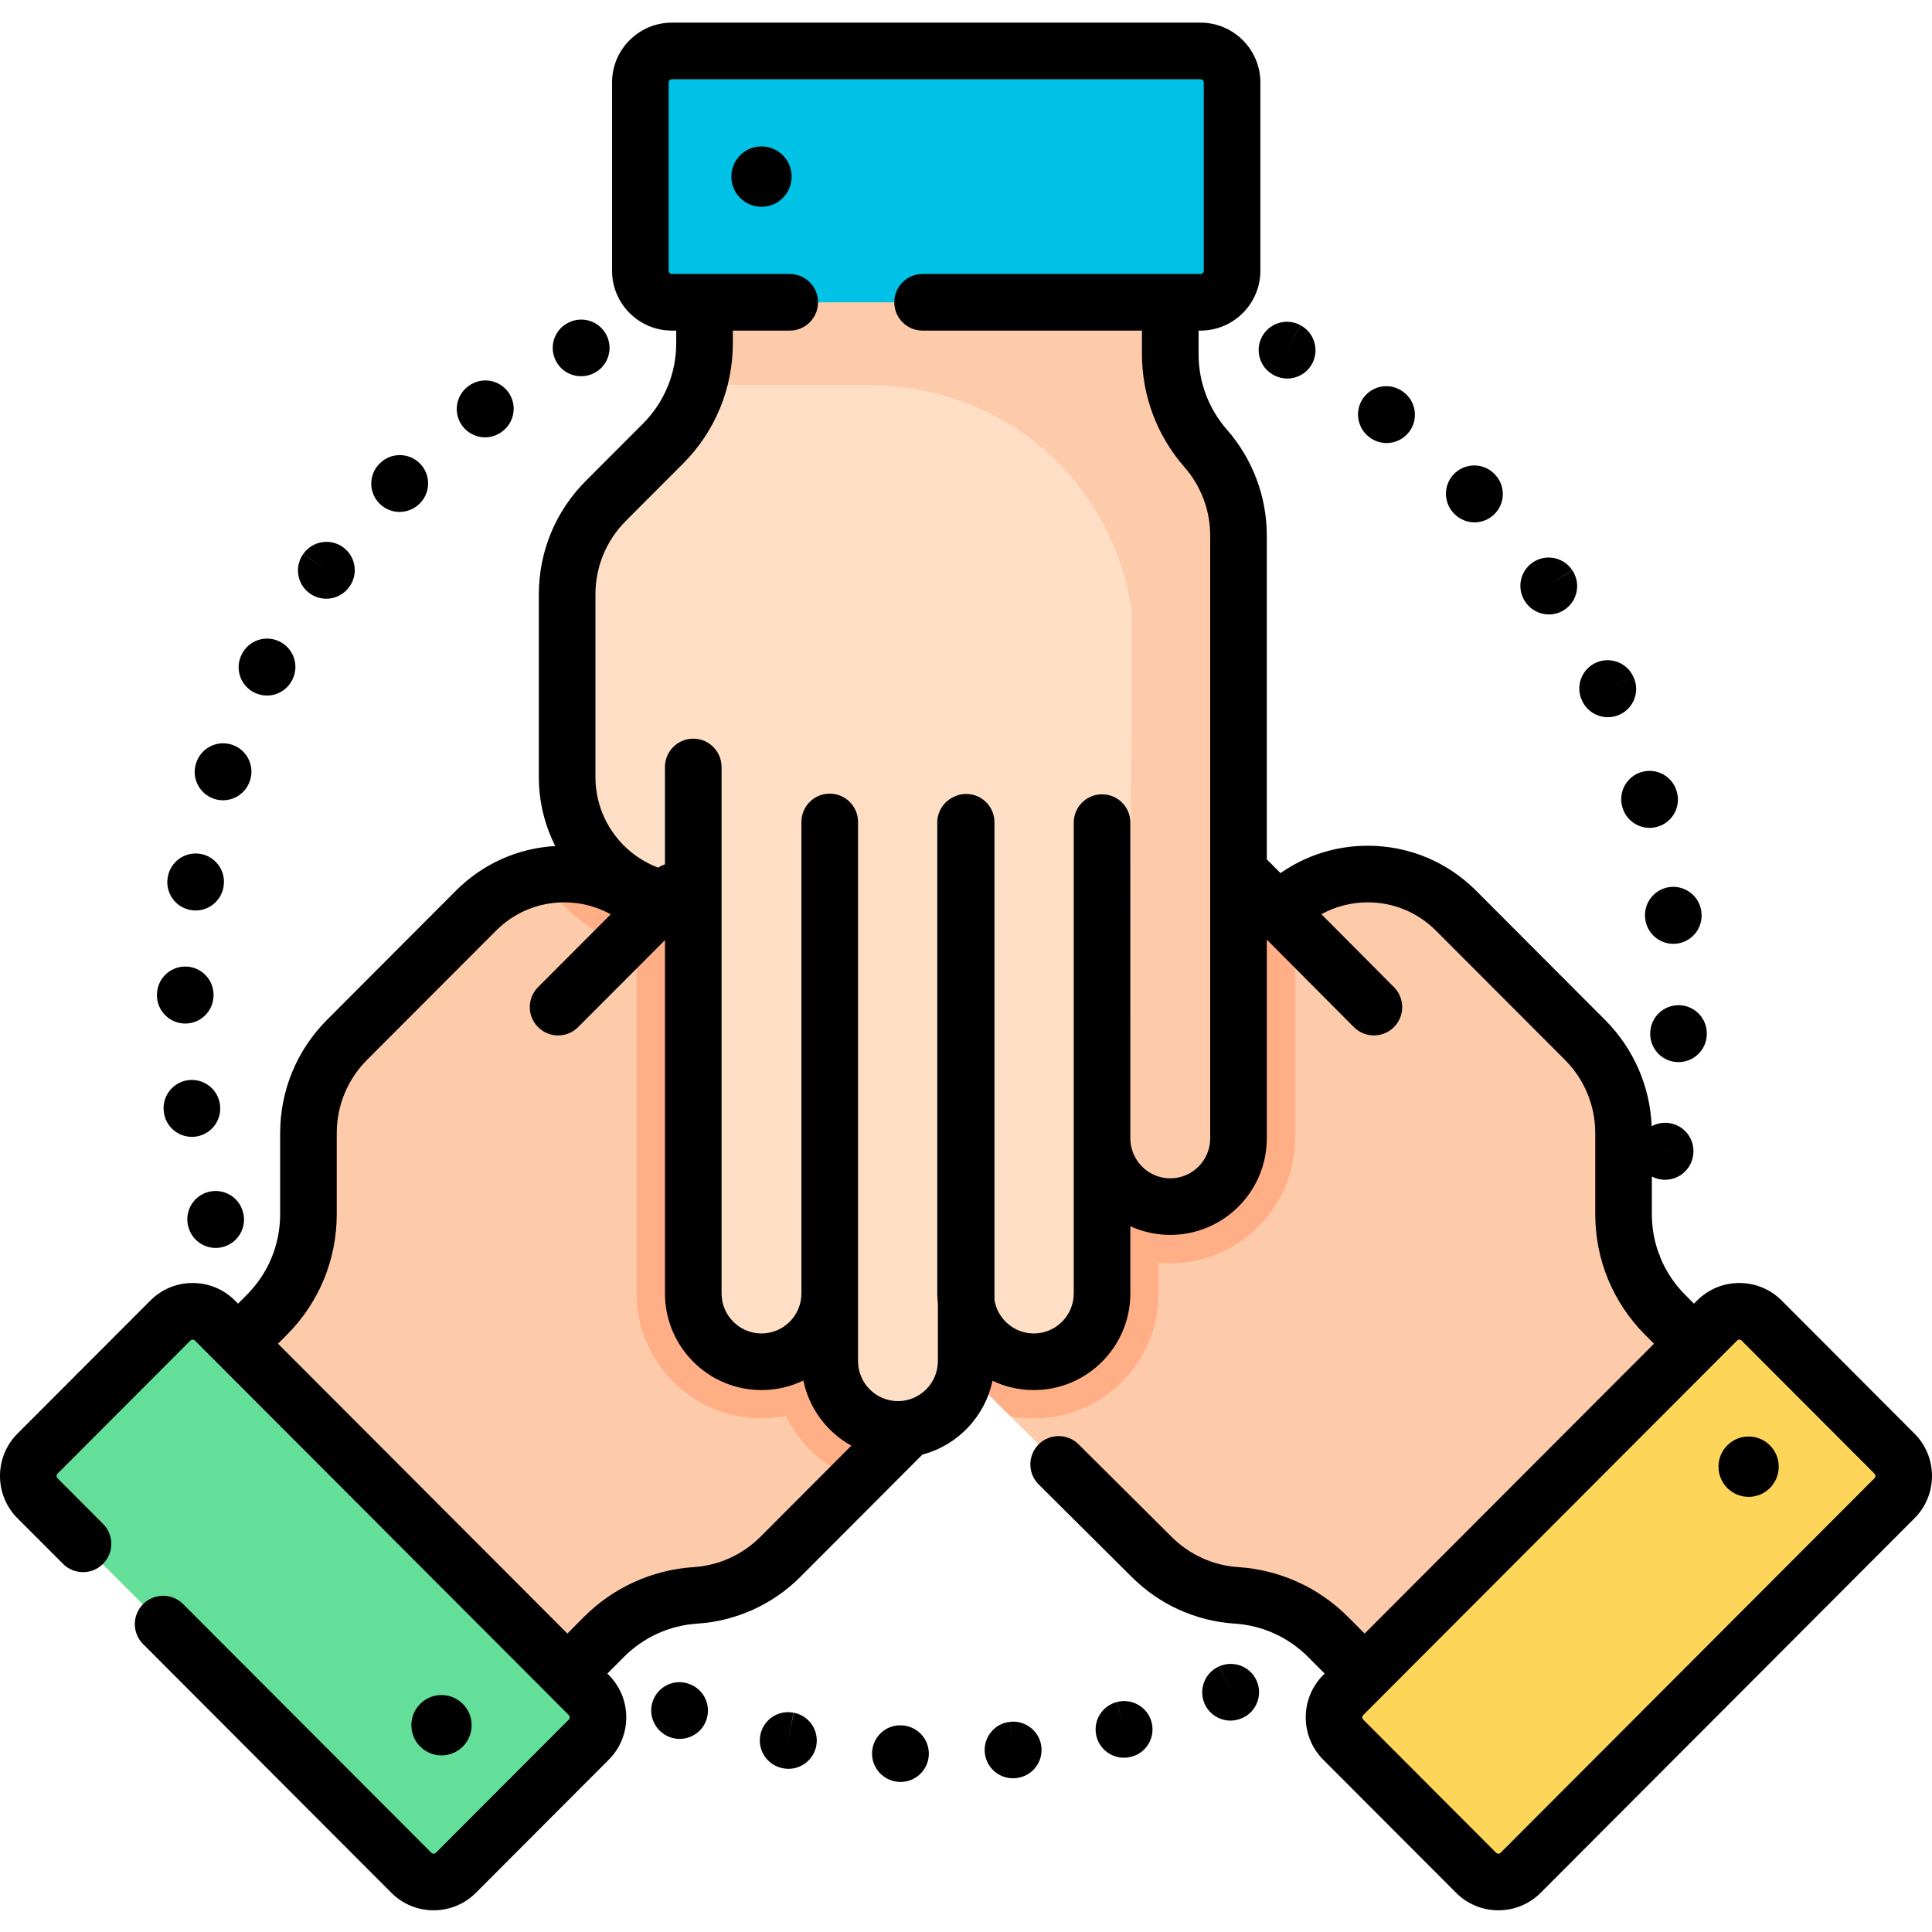 <svg width="60" height="60" viewBox="0 0 60 60" fill="none" xmlns="http://www.w3.org/2000/svg">
<g clip-path="url(#clip0_267_149)">
<path d="M35.746 48.348L22.513 35.115C21.683 34.286 21.682 32.944 22.51 32.117C22.837 31.789 23.246 31.591 23.671 31.524C24.319 31.419 25.008 31.618 25.509 32.119L22.102 28.712C21.687 28.297 21.479 27.755 21.48 27.213C21.48 27.1 21.489 26.986 21.506 26.873C21.575 26.448 21.772 26.04 22.099 25.712C22.423 25.388 22.825 25.192 23.244 25.122C23.816 25.027 24.417 25.166 24.897 25.54L23.6 24.244C23.186 23.829 22.977 23.285 22.977 22.742C22.977 22.628 22.986 22.511 23.006 22.398C23.073 21.975 23.271 21.569 23.597 21.243C23.924 20.916 24.332 20.718 24.759 20.651C25.407 20.547 26.096 20.745 26.597 21.246L28.082 22.731C27.581 22.23 27.383 21.541 27.487 20.893C27.555 20.468 27.751 20.06 28.079 19.732C28.907 18.905 30.25 18.906 31.079 19.735L39.678 28.335L39.703 28.3C40.138 27.864 40.652 27.555 41.2 27.37C42.553 26.914 44.108 27.225 45.188 28.304L49.197 32.314C49.968 33.085 50.401 34.129 50.402 35.218L50.405 37.727C50.406 38.899 50.872 40.023 51.702 40.854L52.597 41.748L42.369 51.975L41.227 50.833C40.467 50.073 39.456 49.615 38.384 49.545C37.389 49.48 36.452 49.055 35.746 48.348Z" fill="#FECBAA"/>
<path d="M41.705 52.64L53.313 41.031C53.696 40.648 54.316 40.648 54.698 41.031L58.833 45.165C59.215 45.548 59.215 46.168 58.833 46.55L47.224 58.159C46.841 58.541 46.221 58.541 45.839 58.159L41.705 54.025C41.322 53.642 41.322 53.022 41.705 52.64Z" fill="#FDD559"/>
<path d="M24.252 48.35L37.485 35.117C38.315 34.287 38.315 32.946 37.487 32.118C37.16 31.79 36.751 31.593 36.327 31.525C35.678 31.421 34.99 31.619 34.488 32.12L37.896 28.713C38.31 28.299 38.518 27.756 38.518 27.214C38.518 27.101 38.509 26.987 38.491 26.875C38.423 26.449 38.225 26.041 37.898 25.714C37.574 25.39 37.172 25.194 36.753 25.124C36.182 25.029 35.58 25.168 35.101 25.541L36.397 24.244C36.812 23.83 37.02 23.286 37.02 22.744C37.02 22.629 37.011 22.513 36.992 22.399C36.924 21.977 36.727 21.57 36.401 21.245C36.073 20.918 35.665 20.719 35.238 20.652C34.59 20.548 33.902 20.746 33.4 21.247L31.915 22.732C32.416 22.232 32.614 21.542 32.51 20.894C32.443 20.469 32.246 20.061 31.918 19.733C31.091 18.906 29.747 18.907 28.919 19.736L20.319 28.336L20.295 28.302C19.859 27.866 19.345 27.556 18.797 27.371C17.445 26.915 15.889 27.227 14.81 28.306L10.8 32.316C10.029 33.087 9.597 34.131 9.595 35.219L9.593 37.728C9.592 38.901 9.126 40.025 8.295 40.855L7.401 41.749L17.628 51.977L18.771 50.834C19.531 50.074 20.542 49.617 21.613 49.547C22.609 49.481 23.546 49.056 24.252 48.35Z" fill="#FECBAA"/>
<path d="M18.294 52.641L6.685 41.032C6.302 40.649 5.682 40.649 5.3 41.032L1.165 45.167C0.783 45.549 0.783 46.169 1.165 46.552L12.774 58.16C13.157 58.543 13.777 58.543 14.159 58.16L18.294 54.026C18.676 53.644 18.676 53.023 18.294 52.641Z" fill="#63DF99"/>
<path d="M38.462 16.636V35.35C38.462 36.523 37.514 37.472 36.343 37.472C35.881 37.472 35.452 37.323 35.103 37.07C34.572 36.686 34.224 36.059 34.224 35.35V40.169C34.224 40.755 33.988 41.286 33.605 41.669C33.525 41.748 33.439 41.822 33.346 41.889C32.996 42.142 32.569 42.291 32.106 42.291C31.648 42.291 31.225 42.146 30.879 41.899C30.408 41.562 30.081 41.038 30.006 40.435V42.269C30.006 42.855 29.768 43.387 29.385 43.77C29.304 43.852 29.215 43.927 29.121 43.994C28.774 44.245 28.348 44.393 27.887 44.393C27.424 44.393 26.995 44.243 26.646 43.989C26.114 43.605 25.767 42.978 25.767 42.269V40.169C25.767 40.877 25.42 41.505 24.888 41.889C24.54 42.142 24.112 42.291 23.648 42.291C22.479 42.291 21.529 41.341 21.529 40.169V28.006L21.488 28.014C20.872 28.014 20.289 27.87 19.772 27.613C18.493 26.979 17.613 25.658 17.613 24.133V18.462C17.613 17.372 18.045 16.328 18.814 15.556L20.586 13.781C21.415 12.951 21.88 11.826 21.88 10.652V9.387H36.343V11.003C36.343 12.078 36.735 13.116 37.443 13.924C38.1 14.674 38.462 15.637 38.462 16.636Z" fill="#FEDFC5"/>
<path d="M37.487 32.118C37.16 31.79 36.751 31.593 36.327 31.525C35.678 31.421 34.99 31.619 34.489 32.12L37.896 28.713C38.311 28.299 38.518 27.756 38.518 27.214C38.518 27.101 38.509 26.987 38.491 26.875C38.423 26.449 38.226 26.041 37.899 25.714C37.575 25.39 37.173 25.194 36.753 25.124C36.182 25.029 35.581 25.168 35.101 25.541L36.398 24.244C36.812 23.83 37.02 23.286 37.02 22.744C37.021 22.629 37.011 22.513 36.992 22.399C36.924 21.977 36.727 21.57 36.401 21.245C36.074 20.918 35.665 20.719 35.239 20.652C34.59 20.548 33.902 20.746 33.401 21.247L31.916 22.732C32.416 22.232 32.615 21.542 32.51 20.894C32.443 20.469 32.246 20.061 31.918 19.733C31.091 18.906 29.748 18.907 28.919 19.736L20.319 28.336L20.295 28.302C19.859 27.866 19.346 27.556 18.797 27.371C18.149 27.152 17.453 27.112 16.786 27.247C17.323 28.059 18.075 28.733 18.991 29.188C19.245 29.314 19.506 29.419 19.771 29.505V40.169C19.771 42.308 21.51 44.049 23.648 44.049C23.905 44.049 24.158 44.024 24.405 43.975C24.681 44.539 25.092 45.035 25.611 45.41C25.933 45.645 26.284 45.824 26.653 45.948L37.485 35.116C38.315 34.287 38.316 32.946 37.487 32.118Z" fill="#FFAE85"/>
<path d="M40.219 35.35V27.866C40.037 27.993 39.864 28.138 39.701 28.301L39.677 28.335L31.077 19.735C30.249 18.906 28.905 18.905 28.078 19.732C27.75 20.061 27.553 20.468 27.486 20.893C27.381 21.541 27.581 22.231 28.081 22.731L26.596 21.246C26.095 20.745 25.406 20.547 24.758 20.651C24.331 20.718 23.922 20.916 23.595 21.244C23.27 21.569 23.072 21.976 23.004 22.398C22.985 22.512 22.975 22.628 22.976 22.743C22.976 23.285 23.184 23.829 23.599 24.244L24.896 25.54C24.416 25.167 23.814 25.028 23.243 25.123C22.824 25.192 22.422 25.389 22.098 25.713C21.77 26.04 21.573 26.448 21.506 26.874C21.487 26.986 21.478 27.1 21.478 27.213C21.478 27.755 21.686 28.297 22.1 28.712L25.508 32.119C25.006 31.618 24.318 31.42 23.67 31.524C23.245 31.592 22.836 31.789 22.509 32.117C21.681 32.945 21.682 34.286 22.512 35.116L31.377 43.981C31.615 44.026 31.858 44.049 32.105 44.049C32.926 44.049 33.712 43.795 34.373 43.315C34.542 43.194 34.701 43.058 34.846 42.912C35.578 42.181 35.981 41.206 35.981 40.169V39.214C36.101 39.225 36.221 39.23 36.343 39.23C38.48 39.23 40.219 37.489 40.219 35.35Z" fill="#FFAE85"/>
<path d="M38.462 16.636V35.35C38.462 36.523 37.514 37.472 36.343 37.472C36.312 37.472 36.278 37.472 36.244 37.47C35.821 37.45 35.428 37.306 35.106 37.072C35.105 37.072 35.105 37.07 35.103 37.07C34.572 36.686 34.224 36.059 34.224 35.35V40.169C34.224 40.755 33.988 41.286 33.605 41.669C33.525 41.748 33.439 41.822 33.346 41.889C32.996 42.142 32.569 42.291 32.106 42.291C31.648 42.291 31.225 42.146 30.879 41.899C30.408 41.562 30.081 41.038 30.006 40.435V42.269C30.006 42.855 29.768 43.387 29.385 43.77C29.304 43.852 29.215 43.927 29.121 43.994C28.774 44.245 28.348 44.393 27.887 44.393C27.424 44.393 26.995 44.243 26.646 43.989C26.114 43.605 25.767 42.978 25.767 42.269V40.169C25.767 40.877 25.42 41.505 24.888 41.889C24.54 42.142 24.112 42.291 23.648 42.291C22.479 42.291 21.529 41.341 21.529 40.169V28.006L21.488 28.014C20.872 28.014 20.289 27.87 19.772 27.613C18.493 26.979 17.613 25.658 17.613 24.133V18.462C17.613 17.372 18.045 16.328 18.814 15.556L20.586 13.781C21.098 13.267 21.472 12.642 21.682 11.96C21.813 11.538 21.88 11.094 21.88 10.652V9.387H36.343V11.003C36.343 11.365 36.382 11.748 36.483 12.097C36.652 12.768 36.98 13.395 37.443 13.924C38.094 14.668 38.462 15.644 38.462 16.636Z" fill="#FEDFC5"/>
<path d="M38.463 16.636V35.35C38.463 36.523 37.515 37.472 36.344 37.472C36.312 37.472 36.278 37.472 36.244 37.47C35.821 37.45 35.429 37.306 35.106 37.072L35.143 19.038C35.143 18.929 35.118 18.757 35.072 18.538C34.264 14.599 30.939 11.96 26.918 11.96H21.682C21.814 11.538 21.88 11.094 21.88 10.652V9.387H36.344V11.003C36.344 11.365 36.382 11.748 36.483 12.097C36.652 12.768 36.98 13.395 37.443 13.924C38.095 14.668 38.463 15.644 38.463 16.636Z" fill="#FECBAA"/>
<path d="M37.283 9.388H20.866C20.325 9.388 19.887 8.949 19.887 8.408V2.562C19.887 2.021 20.325 1.582 20.866 1.582H37.283C37.824 1.582 38.263 2.021 38.263 2.562V8.408C38.263 8.949 37.824 9.388 37.283 9.388Z" fill="#00C2E6"/>
<path d="M24.652 53.19L24.475 54.051L24.645 53.189C24.169 53.095 23.707 53.405 23.613 53.881C23.519 54.358 23.829 54.819 24.305 54.913C24.307 54.914 24.32 54.916 24.322 54.916C24.377 54.927 24.433 54.932 24.488 54.932C24.901 54.932 25.27 54.639 25.35 54.218C25.441 53.741 25.129 53.281 24.652 53.19Z" fill="black"/>
<path d="M31.371 53.472L31.459 54.346L31.369 53.473C30.886 53.522 30.534 53.954 30.584 54.437C30.631 54.889 31.012 55.226 31.457 55.226C31.488 55.226 31.518 55.224 31.548 55.221L31.573 55.218C32.053 55.162 32.394 54.729 32.341 54.248C32.287 53.768 31.852 53.422 31.371 53.472Z" fill="black"/>
<path d="M28.007 53.583C28.007 53.583 27.994 53.583 27.994 53.583C27.509 53.56 27.105 53.937 27.083 54.422C27.061 54.906 27.442 55.317 27.927 55.339C27.941 55.34 27.954 55.34 27.968 55.34C28.435 55.34 28.824 54.972 28.845 54.501C28.867 54.016 28.492 53.605 28.007 53.583Z" fill="black"/>
<path d="M21.405 52.297L21.394 52.293C20.937 52.129 20.439 52.368 20.275 52.825C20.111 53.281 20.353 53.787 20.81 53.951C20.909 53.986 21.009 54.003 21.107 54.003C21.468 54.003 21.806 53.78 21.934 53.421C22.099 52.964 21.862 52.461 21.405 52.297Z" fill="black"/>
<path d="M34.688 52.857L34.905 53.709L34.685 52.858C34.215 52.979 33.932 53.458 34.053 53.928C34.155 54.325 34.512 54.588 34.904 54.588C34.977 54.588 35.05 54.579 35.124 54.56C35.128 54.559 35.143 54.555 35.147 54.554C35.614 54.427 35.887 53.947 35.762 53.48C35.638 53.013 35.157 52.735 34.688 52.857Z" fill="black"/>
<path d="M37.866 51.749L38.214 52.555L37.863 51.75C37.418 51.944 37.215 52.462 37.408 52.907C37.552 53.237 37.876 53.435 38.215 53.435C38.331 53.435 38.451 53.411 38.565 53.361C38.569 53.36 38.583 53.354 38.587 53.352C39.027 53.153 39.222 52.636 39.025 52.195C38.828 51.752 38.309 51.554 37.866 51.749Z" fill="black"/>
<path d="M18.048 11.684C18.189 11.684 18.332 11.65 18.465 11.579C18.893 11.351 19.055 10.818 18.826 10.39C18.598 9.962 18.066 9.799 17.637 10.028L17.627 10.034C17.199 10.262 17.042 10.792 17.27 11.22C17.428 11.516 17.733 11.684 18.048 11.684Z" fill="black"/>
<path d="M7.881 21.5C8.012 21.568 8.152 21.601 8.289 21.601C8.606 21.601 8.911 21.43 9.068 21.13L9.084 21.099C9.298 20.663 9.119 20.137 8.683 19.923C8.25 19.709 7.728 19.885 7.511 20.315C7.286 20.744 7.452 21.275 7.881 21.5Z" fill="black"/>
<path d="M6.644 24.807C6.737 24.838 6.832 24.853 6.926 24.853C7.292 24.853 7.634 24.622 7.758 24.256L7.77 24.221C7.912 23.757 7.652 23.265 7.188 23.123C6.728 22.981 6.239 23.236 6.092 23.694C5.938 24.153 6.185 24.651 6.644 24.807Z" fill="black"/>
<path d="M9.615 18.425C9.771 18.539 9.952 18.594 10.132 18.594C10.403 18.594 10.671 18.468 10.843 18.232L10.854 18.216C11.136 17.822 11.044 17.274 10.651 16.992C10.257 16.71 9.707 16.8 9.424 17.194L10.133 17.715L9.422 17.198C9.136 17.591 9.223 18.14 9.615 18.425Z" fill="black"/>
<path d="M15.064 13.582C15.249 13.582 15.435 13.524 15.593 13.403C15.985 13.116 16.07 12.566 15.783 12.175C15.496 11.783 14.947 11.698 14.555 11.985L14.533 12.001C14.147 12.294 14.07 12.847 14.363 13.233C14.536 13.461 14.799 13.582 15.064 13.582Z" fill="black"/>
<path d="M5.86 38.136C5.976 38.514 6.323 38.756 6.698 38.756C6.784 38.756 6.871 38.743 6.957 38.716C7.419 38.575 7.679 38.086 7.541 37.624C7.409 37.162 6.93 36.891 6.465 37.018C5.996 37.146 5.72 37.629 5.848 38.097C5.851 38.107 5.857 38.127 5.86 38.136Z" fill="black"/>
<path d="M12.409 15.898C12.637 15.898 12.866 15.81 13.038 15.634C13.381 15.291 13.381 14.734 13.038 14.391C12.695 14.048 12.138 14.048 11.795 14.391L11.78 14.406C11.441 14.752 11.447 15.308 11.794 15.648C11.965 15.815 12.187 15.898 12.409 15.898Z" fill="black"/>
<path d="M6.831 34.304C6.769 33.827 6.333 33.488 5.855 33.544C5.373 33.602 5.029 34.039 5.086 34.521L5.091 34.557C5.155 34.993 5.53 35.306 5.959 35.306C6.001 35.306 6.044 35.303 6.088 35.297C6.566 35.227 6.898 34.782 6.831 34.304Z" fill="black"/>
<path d="M5.727 31.787C5.736 31.787 5.745 31.787 5.753 31.787C6.227 31.787 6.617 31.41 6.631 30.934L6.632 30.896C6.632 30.411 6.238 30.017 5.753 30.017C5.271 30.017 4.88 30.405 4.874 30.885C4.862 31.369 5.243 31.772 5.727 31.787Z" fill="black"/>
<path d="M5.919 28.262C5.972 28.271 6.024 28.276 6.076 28.276C6.493 28.276 6.863 27.977 6.94 27.551C6.942 27.538 6.944 27.526 6.946 27.513C7.017 27.033 6.685 26.586 6.204 26.515C5.73 26.445 5.285 26.771 5.209 27.245C5.125 27.722 5.443 28.176 5.919 28.262Z" fill="black"/>
<path d="M47.379 18.703C47.549 18.95 47.823 19.082 48.102 19.082C48.274 19.082 48.448 19.032 48.6 18.927C48.999 18.652 49.1 18.105 48.826 17.705L48.095 18.194L48.823 17.701C48.55 17.299 48.004 17.194 47.602 17.466C47.2 17.739 47.096 18.285 47.368 18.687L47.379 18.703Z" fill="black"/>
<path d="M51.867 27.547C51.385 27.601 51.038 28.037 51.092 28.519L51.097 28.557C51.159 28.995 51.536 29.311 51.966 29.311C52.007 29.311 52.049 29.309 52.091 29.303C52.568 29.235 52.9 28.796 52.838 28.32C52.783 27.838 52.346 27.493 51.867 27.547Z" fill="black"/>
<path d="M50.384 25.067L50.388 25.079C50.5 25.462 50.85 25.71 51.23 25.71C51.312 25.71 51.396 25.698 51.479 25.674C51.945 25.537 52.211 25.048 52.074 24.582L52.071 24.571C51.934 24.105 51.445 23.838 50.979 23.976C50.514 24.113 50.247 24.601 50.384 25.067Z" fill="black"/>
<path d="M49.142 21.781C49.296 22.093 49.609 22.274 49.935 22.274C50.065 22.274 50.197 22.245 50.321 22.184C50.756 21.97 50.937 21.446 50.722 21.01L49.926 21.382L50.721 21.009C50.515 20.569 49.992 20.38 49.553 20.586C49.113 20.792 48.924 21.315 49.13 21.755L49.142 21.781Z" fill="black"/>
<path d="M45.165 15.958C45.337 16.134 45.565 16.222 45.792 16.222C46.015 16.222 46.237 16.138 46.408 15.97C46.752 15.633 46.76 15.083 46.428 14.736C46.099 14.381 45.544 14.36 45.188 14.688C44.831 15.017 44.809 15.573 45.138 15.93L45.165 15.958Z" fill="black"/>
<path d="M52.153 31.217C51.67 31.205 51.266 31.583 51.249 32.066C51.227 32.547 51.596 32.957 52.078 32.984C52.095 32.985 52.111 32.985 52.128 32.985C52.591 32.985 52.978 32.623 53.005 32.155L53.006 32.119C53.02 31.634 52.638 31.231 52.153 31.217Z" fill="black"/>
<path d="M39.545 11.642L39.566 11.654C39.697 11.723 39.837 11.756 39.976 11.756C40.288 11.756 40.591 11.588 40.75 11.293C40.979 10.867 40.818 10.334 40.393 10.103L39.968 10.872L40.39 10.101C39.964 9.868 39.43 10.024 39.197 10.449C38.964 10.875 39.119 11.409 39.545 11.642Z" fill="black"/>
<path d="M42.518 13.57L42.531 13.581C42.69 13.701 42.877 13.759 43.062 13.759C43.328 13.759 43.59 13.639 43.763 13.411C44.056 13.024 43.98 12.473 43.594 12.18L43.588 12.176C43.203 11.88 42.651 11.952 42.356 12.337C42.06 12.722 42.133 13.274 42.518 13.57Z" fill="black"/>
<path d="M59.457 44.523L55.332 40.39C54.98 40.038 54.514 39.845 54.017 39.845C53.521 39.845 53.054 40.038 52.704 40.39L52.608 40.486L52.337 40.215C52.002 39.879 51.743 39.489 51.567 39.063C51.552 39.007 51.531 38.952 51.505 38.9C51.37 38.522 51.3 38.12 51.3 37.706V36.537C51.38 36.579 51.468 36.61 51.562 36.626C51.612 36.635 51.662 36.639 51.711 36.639C52.128 36.639 52.497 36.341 52.575 35.918C52.668 35.443 52.36 34.981 51.885 34.886C51.675 34.844 51.469 34.881 51.295 34.975C51.241 33.726 50.73 32.56 49.842 31.67L45.84 27.66C44.941 26.761 43.747 26.265 42.477 26.265C41.493 26.265 40.557 26.564 39.767 27.115L39.342 26.688V16.636C39.342 15.424 38.902 14.255 38.104 13.344C37.536 12.697 37.223 11.866 37.223 11.003V10.267H37.283C38.308 10.267 39.142 9.433 39.142 8.408V2.562C39.142 1.537 38.308 0.703 37.283 0.703H20.866C19.841 0.703 19.008 1.537 19.008 2.562V8.408C19.008 9.433 19.841 10.267 20.866 10.267H21.001V10.652C21.001 11.6 20.633 12.491 19.964 13.16L18.192 14.935C17.252 15.877 16.734 17.13 16.734 18.462V24.132C16.734 24.902 16.919 25.63 17.244 26.274C16.079 26.341 14.993 26.827 14.16 27.66L10.158 31.67C9.218 32.612 8.7 33.864 8.7 35.196V37.706C8.7 38.654 8.332 39.545 7.663 40.215L7.395 40.483C7.394 40.484 7.393 40.484 7.392 40.486L7.297 40.39C6.946 40.038 6.479 39.845 5.982 39.845C5.486 39.845 5.019 40.038 4.669 40.39L0.542 44.523C-0.181 45.248 -0.181 46.427 0.542 47.151L1.956 48.566C2.298 48.91 2.855 48.911 3.198 48.568C3.542 48.224 3.543 47.668 3.199 47.324L1.787 45.909C1.747 45.869 1.747 45.805 1.787 45.765L5.913 41.632C5.951 41.593 6.014 41.593 6.053 41.632L6.77 42.35H6.77L16.565 52.162L17.662 53.262C17.702 53.301 17.702 53.366 17.662 53.406L13.537 57.539C13.498 57.578 13.435 57.578 13.396 57.539L5.688 49.817C5.345 49.473 4.788 49.473 4.445 49.816C4.101 50.159 4.101 50.715 4.444 51.059L12.153 58.781C12.503 59.132 12.97 59.326 13.467 59.326C13.963 59.326 14.43 59.132 14.781 58.781L18.907 54.648C19.63 53.923 19.63 52.744 18.907 52.02L18.862 51.975L19.382 51.453C19.99 50.844 20.797 50.478 21.656 50.423C22.864 50.344 24 49.829 24.856 48.971L28.646 45.173C29.739 44.886 30.59 43.996 30.822 42.88C31.211 43.066 31.646 43.17 32.106 43.17C33.759 43.17 35.104 41.824 35.104 40.169V38.082C35.482 38.254 35.902 38.351 36.344 38.351C37.997 38.351 39.342 37.005 39.342 35.35V29.18L42.045 31.897C42.217 32.069 42.442 32.156 42.668 32.156C42.892 32.156 43.117 32.07 43.288 31.9C43.632 31.557 43.633 31.001 43.291 30.657L41.037 28.392C41.473 28.151 41.965 28.023 42.477 28.023C43.277 28.023 44.029 28.335 44.595 28.903L48.598 32.912C49.207 33.522 49.542 34.333 49.542 35.196V37.706C49.542 39.123 50.093 40.455 51.093 41.456L51.366 41.73L50.091 43.007L42.38 50.731L41.95 50.3C41.946 50.296 41.942 50.291 41.937 50.287L41.861 50.211C40.952 49.3 39.742 48.752 38.458 48.668C37.677 48.618 36.941 48.284 36.385 47.728L33.497 44.855C33.153 44.513 32.596 44.514 32.254 44.858C31.912 45.203 31.913 45.759 32.258 46.101L35.144 48.971C35.999 49.829 37.136 50.344 38.344 50.423C39.202 50.478 40.01 50.844 40.618 51.453L40.66 51.496C40.683 51.522 40.708 51.546 40.733 51.569L41.138 51.974L41.093 52.02C40.37 52.744 40.37 53.923 41.093 54.648L45.219 58.781C45.57 59.132 46.037 59.326 46.533 59.326C47.03 59.326 47.497 59.132 47.848 58.781L59.457 47.151C60.181 46.426 60.181 45.248 59.457 44.523ZM51.889 35.783L51.873 35.781L51.713 35.748L51.889 35.783ZM23.612 47.73C23.058 48.284 22.323 48.618 21.542 48.668C20.257 48.752 19.048 49.3 18.138 50.211L17.62 50.731L17.153 50.263C17.147 50.257 17.141 50.251 17.135 50.245L8.634 41.73L8.907 41.456C9.907 40.455 10.458 39.123 10.458 37.706V35.196C10.458 34.333 10.793 33.522 11.402 32.912L15.405 28.903C15.97 28.335 16.723 28.023 17.523 28.023C18.036 28.023 18.53 28.152 18.967 28.395L16.71 30.656C16.367 30.999 16.367 31.556 16.711 31.899C16.882 32.07 17.107 32.156 17.332 32.156C17.557 32.156 17.782 32.069 17.954 31.898L20.651 29.196V40.169C20.651 41.824 21.995 43.17 23.648 43.17C24.114 43.17 24.556 43.063 24.949 42.873C25.128 43.744 25.685 44.478 26.439 44.897L23.612 47.73ZM37.584 35.35C37.584 36.036 37.028 36.594 36.344 36.594C35.66 36.594 35.104 36.036 35.104 35.35V25.546C35.104 25.061 34.711 24.668 34.225 24.668C33.739 24.668 33.346 25.061 33.346 25.546V40.169C33.346 40.855 32.79 41.412 32.106 41.412C31.492 41.412 30.983 40.963 30.884 40.375V25.536C30.884 25.051 30.491 24.657 30.005 24.657C29.849 24.657 29.702 24.699 29.575 24.77C29.297 24.918 29.108 25.21 29.108 25.546V40.169C29.108 40.28 29.115 40.39 29.127 40.498V42.269C29.127 42.955 28.57 43.513 27.887 43.513C27.203 43.513 26.647 42.955 26.647 42.269V25.526C26.647 25.041 26.253 24.647 25.768 24.647C25.282 24.647 24.889 25.041 24.889 25.526V40.169C24.889 40.854 24.332 41.412 23.649 41.412C22.965 41.412 22.409 40.854 22.409 40.169V23.82C22.409 23.334 22.015 22.94 21.53 22.94C21.044 22.94 20.651 23.334 20.651 23.82V26.844C20.577 26.867 20.506 26.901 20.44 26.945C19.303 26.518 18.492 25.418 18.492 24.132V18.462C18.492 17.599 18.827 16.788 19.436 16.177L21.208 14.402C22.208 13.401 22.759 12.069 22.759 10.652V10.267H24.526C25.012 10.267 25.405 9.873 25.405 9.388C25.405 8.902 25.012 8.509 24.526 8.509H20.866C20.81 8.509 20.765 8.464 20.765 8.408V2.562C20.765 2.506 20.81 2.461 20.866 2.461H37.283C37.339 2.461 37.384 2.506 37.384 2.562V8.408C37.384 8.464 37.339 8.509 37.283 8.509H28.652C28.167 8.509 27.773 8.902 27.773 9.388C27.773 9.873 28.167 10.267 28.652 10.267H35.465V11.003C35.465 12.292 35.933 13.535 36.782 14.504C37.299 15.093 37.584 15.851 37.584 16.636V35.35ZM58.213 45.909L46.603 57.539C46.584 57.559 46.561 57.568 46.533 57.568C46.506 57.568 46.483 57.559 46.463 57.539L42.338 53.406C42.298 53.366 42.298 53.301 42.338 53.262L43.002 52.596L43.002 52.596L49.742 45.844L53.947 41.632C53.986 41.593 54.048 41.593 54.087 41.632L58.213 45.765C58.253 45.805 58.253 45.869 58.213 45.909Z" fill="black"/>
<path d="M23.649 4.547C23.133 4.547 22.713 4.968 22.713 5.485C22.713 6.002 23.133 6.422 23.649 6.422C24.165 6.422 24.585 6.002 24.585 5.485C24.585 4.968 24.165 4.547 23.649 4.547Z" fill="black"/>
<path d="M54.305 44.612C53.788 44.612 53.369 45.032 53.369 45.549C53.369 46.066 53.788 46.487 54.305 46.487C54.821 46.487 55.24 46.066 55.24 45.549C55.24 45.032 54.821 44.612 54.305 44.612Z" fill="black"/>
<path d="M14.647 53.578C14.647 53.062 14.227 52.641 13.711 52.641C13.195 52.641 12.775 53.062 12.775 53.578C12.775 54.095 13.195 54.516 13.711 54.516C14.227 54.516 14.647 54.095 14.647 53.578Z" fill="black"/>
</g>
<defs>
<clipPath id="clip0_267_149">
<rect width="60" height="60" fill="white"/>
</clipPath>
</defs>
</svg>
